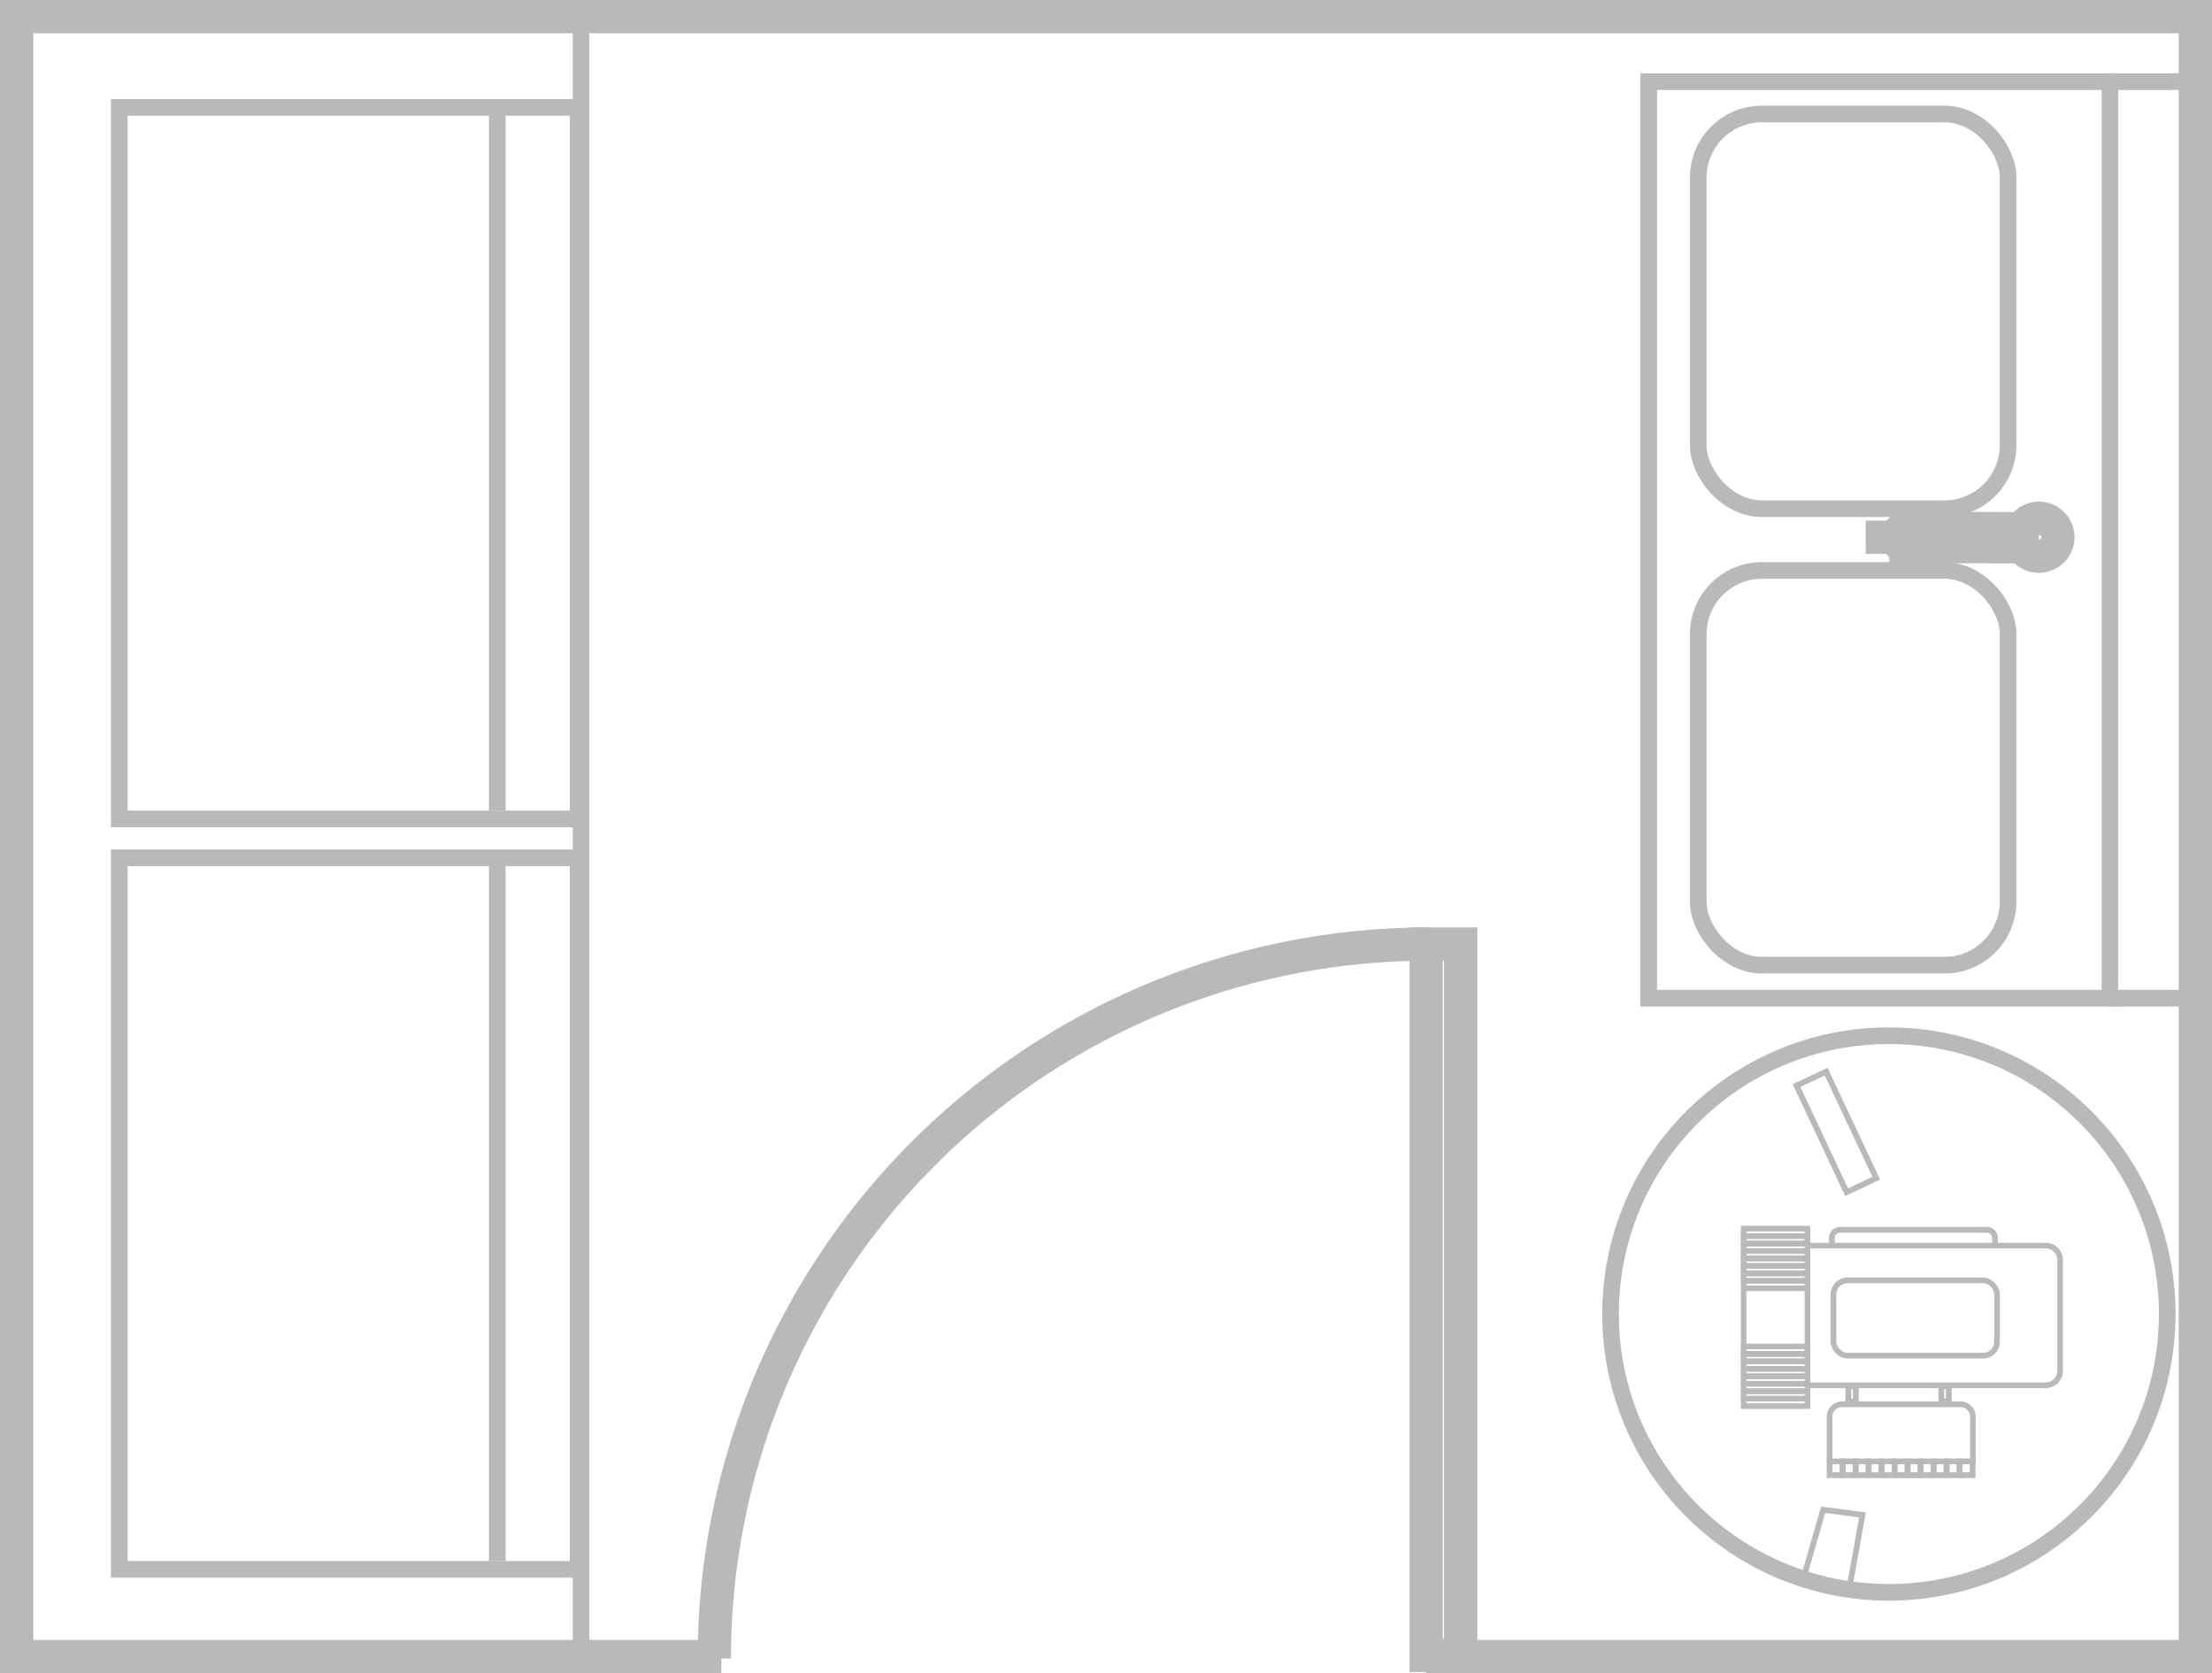 <svg xmlns="http://www.w3.org/2000/svg" width="199.336" height="150.796" viewBox="0 0 199.336 150.796"><g id="Group_3992" data-name="Group 3992" transform="translate(-140.5 -2825.5)"><g id="Group_3826" data-name="Group 3826" transform="translate(-512.77 2501.49)"><g id="Layer_1" data-name="Layer 1" transform="translate(654.769 324.51)"><path id="Path_13117" data-name="Path 13117" d="M781.786,472.306h69.319v-147.8H654.769v147.8H718.28" transform="translate(-654.769 -323.509)" fill="none" stroke="#b9b9b9" stroke-miterlimit="10" stroke-width="3"></path><rect id="Rectangle_595" data-name="Rectangle 595" width="64.105" height="3.111" transform="translate(127.02 148.687) rotate(-90)" fill="none" stroke="#b9b9b9" stroke-miterlimit="10" stroke-width="3"></rect><path id="Path_13118" data-name="Path 13118" d="M791.259,421.2a64.388,64.388,0,0,0-64.387,64.388" transform="translate(-663.999 -336.618)" fill="none" stroke="#b9b9b9" stroke-miterlimit="10" stroke-width="3"></path><g id="Group_3543" data-name="Group 3543" transform="translate(166.632 46.206)"><circle id="Ellipse_62" data-name="Ellipse 62" cx="1.712" cy="1.712" r="1.712" transform="translate(13.893)" fill="none" stroke="#b9b9b9" stroke-miterlimit="10" stroke-width="3"></circle><path id="Path_12798" data-name="Path 12798" d="M862.029,380.419l-10.51-.021a.819.819,0,0,1-.813-.822h0a.82.82,0,0,1,.822-.814l10.51.021" transform="translate(-847.896 -377.847)" fill="none" stroke="#b9b9b9" stroke-miterlimit="10" stroke-width="3"></path><circle id="Ellipse_63" data-name="Ellipse 63" cx="0.92" cy="0.92" r="0.92" transform="translate(14.685 0.792)" fill="none" stroke="#b9b9b9" stroke-miterlimit="10" stroke-width="3"></circle><line id="Line_208" data-name="Line 208" x2="15.605" y2="0.049" transform="translate(0 1.714)" fill="none" stroke="#b9b9b9" stroke-miterlimit="10" stroke-width="3"></line></g><rect id="Rectangle_252" data-name="Rectangle 252" width="41.351" height="64.128" transform="translate(9.251 9.177)" fill="none" stroke="#b9b9b9" stroke-miterlimit="10" stroke-width="1.5"></rect><line id="Line_408" data-name="Line 408" y1="63.243" transform="translate(43.314 9.317)" fill="none" stroke="#b9b9b9" stroke-miterlimit="10" stroke-width="1.5"></line><rect id="Rectangle_252-2" data-name="Rectangle 252" width="41.351" height="64.128" transform="translate(9.251 76.809)" fill="none" stroke="#b9b9b9" stroke-miterlimit="10" stroke-width="1.5"></rect><line id="Line_409" data-name="Line 409" y1="63.243" transform="translate(43.314 76.95)" fill="none" stroke="#b9b9b9" stroke-miterlimit="10" stroke-width="1.5"></line></g><g id="Layer_2" data-name="Layer 2" transform="translate(705.631 324.916)"><line id="Line_410" data-name="Line 410" y2="147.364" fill="none" stroke="#b9b9b9" stroke-linecap="round" stroke-miterlimit="10" stroke-width="1.5"></line><circle id="Ellipse_109" data-name="Ellipse 109" cx="25.082" cy="25.082" r="25.082" transform="translate(92.775 92.437)" fill="none" stroke="#b9b9b9" stroke-miterlimit="10" stroke-width="1.5"></circle><g id="Group_3825" data-name="Group 3825" transform="translate(104.771 109.823)"><rect id="Rectangle_596" data-name="Rectangle 596" width="5.749" height="0.672" fill="none" stroke="#b9b9b9" stroke-miterlimit="10" stroke-width="0.5"></rect><rect id="Rectangle_597" data-name="Rectangle 597" width="5.749" height="0.672" transform="translate(0 0.672)" fill="none" stroke="#b9b9b9" stroke-miterlimit="10" stroke-width="0.5"></rect><rect id="Rectangle_598" data-name="Rectangle 598" width="5.749" height="0.672" transform="translate(0 1.345)" fill="none" stroke="#b9b9b9" stroke-miterlimit="10" stroke-width="0.5"></rect><rect id="Rectangle_599" data-name="Rectangle 599" width="5.749" height="0.672" transform="translate(0 2.017)" fill="none" stroke="#b9b9b9" stroke-miterlimit="10" stroke-width="0.5"></rect><rect id="Rectangle_600" data-name="Rectangle 600" width="5.749" height="0.672" transform="translate(0 2.689)" fill="none" stroke="#b9b9b9" stroke-miterlimit="10" stroke-width="0.5"></rect><rect id="Rectangle_601" data-name="Rectangle 601" width="5.749" height="0.672" transform="translate(0 3.361)" fill="none" stroke="#b9b9b9" stroke-miterlimit="10" stroke-width="0.5"></rect><rect id="Rectangle_602" data-name="Rectangle 602" width="5.749" height="0.672" transform="translate(0 4.034)" fill="none" stroke="#b9b9b9" stroke-miterlimit="10" stroke-width="0.5"></rect><rect id="Rectangle_603" data-name="Rectangle 603" width="5.749" height="0.672" transform="translate(0 4.706)" fill="none" stroke="#b9b9b9" stroke-miterlimit="10" stroke-width="0.5"></rect><rect id="Rectangle_604" data-name="Rectangle 604" width="5.749" height="0.672" transform="translate(0 10.617)" fill="none" stroke="#b9b9b9" stroke-miterlimit="10" stroke-width="0.5"></rect><rect id="Rectangle_605" data-name="Rectangle 605" width="5.749" height="0.672" transform="translate(0 11.289)" fill="none" stroke="#b9b9b9" stroke-miterlimit="10" stroke-width="0.5"></rect><rect id="Rectangle_606" data-name="Rectangle 606" width="5.749" height="0.672" transform="translate(0 11.962)" fill="none" stroke="#b9b9b9" stroke-miterlimit="10" stroke-width="0.5"></rect><rect id="Rectangle_607" data-name="Rectangle 607" width="5.749" height="0.672" transform="translate(0 12.634)" fill="none" stroke="#b9b9b9" stroke-miterlimit="10" stroke-width="0.5"></rect><rect id="Rectangle_608" data-name="Rectangle 608" width="5.749" height="0.672" transform="translate(0 13.306)" fill="none" stroke="#b9b9b9" stroke-miterlimit="10" stroke-width="0.5"></rect><rect id="Rectangle_609" data-name="Rectangle 609" width="5.749" height="0.672" transform="translate(0 13.978)" fill="none" stroke="#b9b9b9" stroke-miterlimit="10" stroke-width="0.5"></rect><rect id="Rectangle_610" data-name="Rectangle 610" width="5.749" height="0.672" transform="translate(0 14.651)" fill="none" stroke="#b9b9b9" stroke-miterlimit="10" stroke-width="0.5"></rect><rect id="Rectangle_611" data-name="Rectangle 611" width="5.749" height="0.672" transform="translate(0 15.323)" fill="none" stroke="#b9b9b9" stroke-miterlimit="10" stroke-width="0.5"></rect><line id="Line_411" data-name="Line 411" y2="5.553" transform="translate(0 5.586)" fill="none" stroke="#b9b9b9" stroke-miterlimit="10" stroke-width="0.5"></line><line id="Line_412" data-name="Line 412" y2="5.738" transform="translate(5.749 5.471)" fill="none" stroke="#b9b9b9" stroke-miterlimit="10" stroke-width="0.508"></line><path id="Path_13119" data-name="Path 13119" d="M840.274,453.181H861.75a1.288,1.288,0,0,1,1.288,1.288v10.012a1.288,1.288,0,0,1-1.288,1.288H840.274" transform="translate(-834.525 -451.651)" fill="none" stroke="#b9b9b9" stroke-miterlimit="10" stroke-width="0.508"></path><rect id="Rectangle_612" data-name="Rectangle 612" width="14.743" height="6.792" rx="1.27" transform="translate(8.09 4.659)" fill="none" stroke="#b9b9b9" stroke-miterlimit="10" stroke-width="0.508"></rect><path id="Path_13120" data-name="Path 13120" d="M842.569,474.916v-4.16a1.108,1.108,0,0,1,1.108-1.107h10.7a1.108,1.108,0,0,1,1.107,1.107v4.16" transform="translate(-834.827 -453.816)" fill="none" stroke="#b9b9b9" stroke-miterlimit="10" stroke-width="0.508"></path><rect id="Rectangle_613" data-name="Rectangle 613" width="1.166" height="1.239" transform="translate(7.743 20.979)" fill="none" stroke="#b9b9b9" stroke-miterlimit="10" stroke-width="0.518"></rect><rect id="Rectangle_614" data-name="Rectangle 614" width="1.166" height="1.239" transform="translate(8.915 20.979)" fill="none" stroke="#b9b9b9" stroke-miterlimit="10" stroke-width="0.518"></rect><rect id="Rectangle_615" data-name="Rectangle 615" width="1.166" height="1.239" transform="translate(10.087 20.979)" fill="none" stroke="#b9b9b9" stroke-miterlimit="10" stroke-width="0.518"></rect><rect id="Rectangle_616" data-name="Rectangle 616" width="1.166" height="1.239" transform="translate(11.259 20.979)" fill="none" stroke="#b9b9b9" stroke-miterlimit="10" stroke-width="0.518"></rect><rect id="Rectangle_617" data-name="Rectangle 617" width="1.166" height="1.239" transform="translate(12.432 20.979)" fill="none" stroke="#b9b9b9" stroke-miterlimit="10" stroke-width="0.518"></rect><rect id="Rectangle_618" data-name="Rectangle 618" width="1.166" height="1.239" transform="translate(13.604 20.979)" fill="none" stroke="#b9b9b9" stroke-miterlimit="10" stroke-width="0.518"></rect><rect id="Rectangle_619" data-name="Rectangle 619" width="1.166" height="1.239" transform="translate(14.776 20.979)" fill="none" stroke="#b9b9b9" stroke-miterlimit="10" stroke-width="0.518"></rect><rect id="Rectangle_620" data-name="Rectangle 620" width="1.166" height="1.239" transform="translate(15.949 20.979)" fill="none" stroke="#b9b9b9" stroke-miterlimit="10" stroke-width="0.518"></rect><rect id="Rectangle_621" data-name="Rectangle 621" width="1.166" height="1.239" transform="translate(17.121 20.979)" fill="none" stroke="#b9b9b9" stroke-miterlimit="10" stroke-width="0.518"></rect><rect id="Rectangle_622" data-name="Rectangle 622" width="1.166" height="1.239" transform="translate(18.293 20.979)" fill="none" stroke="#b9b9b9" stroke-miterlimit="10" stroke-width="0.518"></rect><rect id="Rectangle_623" data-name="Rectangle 623" width="1.166" height="1.239" transform="translate(19.466 20.979)" fill="none" stroke="#b9b9b9" stroke-miterlimit="10" stroke-width="0.518"></rect><rect id="Rectangle_624" data-name="Rectangle 624" width="0.672" height="1.363" transform="translate(9.435 14.215)" fill="none" stroke="#b9b9b9" stroke-miterlimit="10" stroke-width="0.518"></rect><rect id="Rectangle_625" data-name="Rectangle 625" width="0.672" height="1.363" transform="translate(17.815 14.215)" fill="none" stroke="#b9b9b9" stroke-miterlimit="10" stroke-width="0.518"></rect><path id="Path_13121" data-name="Path 13121" d="M842.81,453.176v-.9a.727.727,0,0,1,.727-.728h13.242a.728.728,0,0,1,.728.728v.9" transform="translate(-834.858 -451.437)" fill="none" stroke="#b9b9b9" stroke-miterlimit="10" stroke-width="0.518"></path></g><rect id="Rectangle_626" data-name="Rectangle 626" width="2.953" height="10.617" transform="translate(109.533 96.931) rotate(-25.177)" fill="none" stroke="#b9b9b9" stroke-miterlimit="10" stroke-width="0.518"></rect><path id="Path_13122" data-name="Path 13122" d="M841.635,480.591l3.547.464-1.212,6.722-4.1-1.043Z" transform="translate(-729.702 -345.431)" fill="none" stroke="#b9b9b9" stroke-miterlimit="10" stroke-width="0.518"></path><rect id="Rectangle_627" data-name="Rectangle 627" width="27.922" height="35.572" rx="5.733" transform="translate(100.679 9.368)" fill="none" stroke="#b9b9b9" stroke-linecap="round" stroke-miterlimit="10" stroke-width="1.5"></rect><rect id="Rectangle_628" data-name="Rectangle 628" width="27.922" height="35.572" rx="5.733" transform="translate(100.679 50.508)" fill="none" stroke="#b9b9b9" stroke-linecap="round" stroke-miterlimit="10" stroke-width="1.5"></rect><rect id="Rectangle_629" data-name="Rectangle 629" width="41.564" height="82.595" transform="translate(96.217 6.458)" fill="none" stroke="#b9b9b9" stroke-linecap="round" stroke-miterlimit="10" stroke-width="1.5"></rect><line id="Line_413" data-name="Line 413" x2="7.772" transform="translate(137.781 89.053)" fill="none" stroke="#b9b9b9" stroke-linecap="round" stroke-miterlimit="10" stroke-width="1.5"></line><line id="Line_414" data-name="Line 414" x2="7.772" transform="translate(137.781 6.458)" fill="none" stroke="#b9b9b9" stroke-linecap="round" stroke-miterlimit="10" stroke-width="1.5"></line></g></g></g></svg>